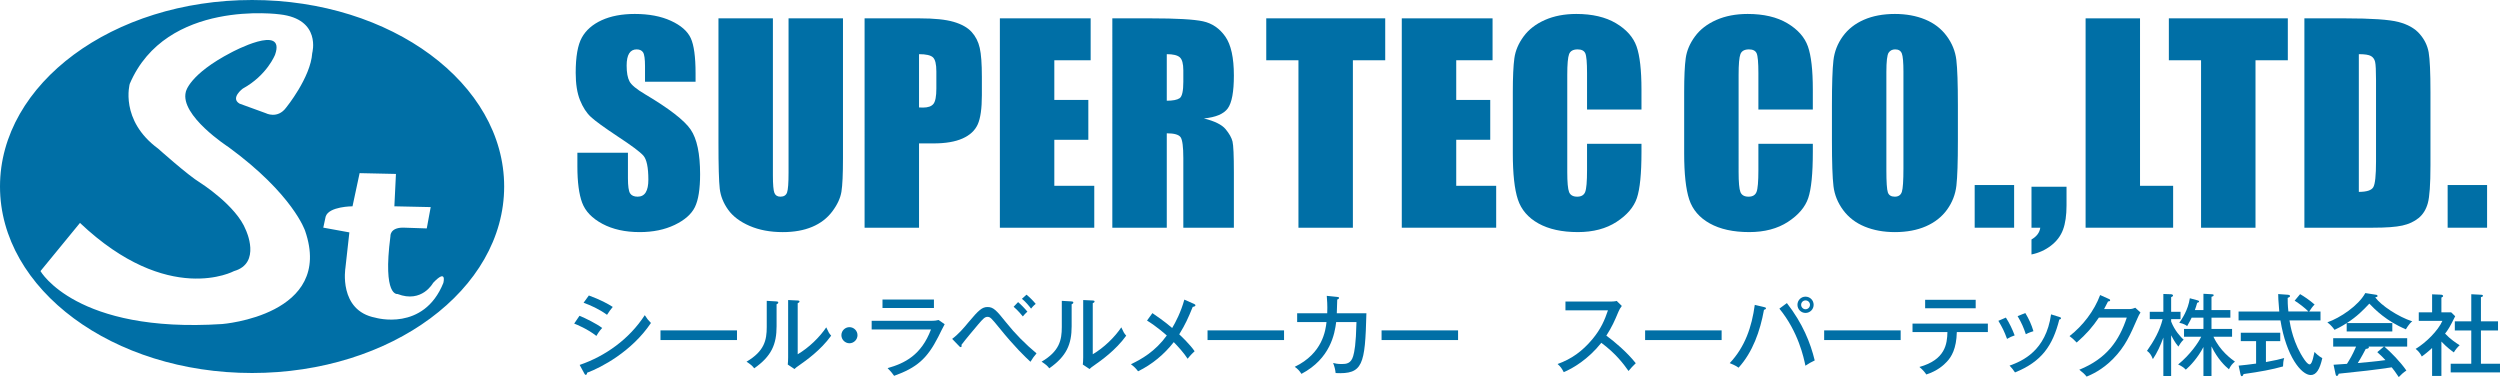 <?xml version="1.0" encoding="utf-8"?>
<!-- Generator: Adobe Illustrator 16.0.0, SVG Export Plug-In . SVG Version: 6.00 Build 0)  -->
<!DOCTYPE svg PUBLIC "-//W3C//DTD SVG 1.1//EN" "http://www.w3.org/Graphics/SVG/1.1/DTD/svg11.dtd">
<svg version="1.1" id="レイヤー_1" xmlns="http://www.w3.org/2000/svg" xmlns:xlink="http://www.w3.org/1999/xlink" x="0px"
	 y="0px" width="335.12px" height="50.547px" viewBox="0 0 335.12 50.547" enable-background="new 0 0 335.12 50.547"
	 xml:space="preserve">
<g>
	<g>
		<path fill="#006FA6" d="M93.24,10.953h-6.777v-2.08c0-0.971-0.088-1.588-0.261-1.854C86.029,6.753,85.74,6.62,85.336,6.62
			c-0.439,0-0.771,0.179-0.997,0.538C84.113,7.517,84,8.06,84,8.788c0,0.937,0.127,1.642,0.381,2.116
			c0.242,0.474,0.93,1.046,2.063,1.716c3.248,1.928,5.294,3.51,6.138,4.747c0.843,1.236,1.265,3.23,1.265,5.98
			c0,2-0.233,3.473-0.701,4.421c-0.469,0.947-1.373,1.741-2.713,2.383c-1.341,0.641-2.9,0.962-4.68,0.962
			c-1.953,0-3.621-0.37-5.002-1.109s-2.285-1.681-2.713-2.825c-0.427-1.144-0.641-2.768-0.641-4.871V20.47h6.777v3.415
			c0,1.051,0.096,1.728,0.286,2.028c0.19,0.301,0.528,0.451,1.015,0.451c0.484,0,0.846-0.191,1.083-0.573
			c0.237-0.381,0.354-0.947,0.354-1.698c0-1.653-0.225-2.733-0.676-3.242c-0.462-0.508-1.6-1.358-3.414-2.548
			c-1.814-1.202-3.016-2.074-3.605-2.617c-0.59-0.543-1.078-1.294-1.465-2.253c-0.387-0.959-0.58-2.184-0.58-3.675
			c0-2.149,0.273-3.721,0.822-4.715c0.549-0.994,1.436-1.771,2.661-2.332c1.225-0.56,2.704-0.841,4.438-0.841
			c1.896,0,3.511,0.307,4.845,0.919c1.335,0.613,2.219,1.384,2.652,2.314c0.434,0.931,0.65,2.511,0.65,4.741V10.953z"/>
		<path fill="#006FA6" d="M113,2.46v18.755c0,2.126-0.068,3.62-0.207,4.481c-0.139,0.861-0.55,1.745-1.231,2.652
			c-0.683,0.907-1.581,1.595-2.695,2.063c-1.115,0.469-2.43,0.702-3.944,0.702c-1.675,0-3.154-0.277-4.438-0.832
			c-1.281-0.555-2.241-1.276-2.877-2.167c-0.635-0.89-1.012-1.828-1.127-2.816s-0.173-3.065-0.173-6.232V2.46h7.298v21.043
			c0,1.225,0.066,2.008,0.199,2.349s0.401,0.512,0.807,0.512c0.461,0,0.759-0.188,0.893-0.564c0.133-0.375,0.199-1.262,0.199-2.661
			V2.46H113z"/>
		<path fill="#006FA6" d="M115.896,2.46h7.35c1.987,0,3.516,0.156,4.585,0.468s1.872,0.763,2.409,1.352s0.901,1.303,1.092,2.141
			c0.191,0.838,0.286,2.135,0.286,3.892v2.444c0,1.792-0.185,3.097-0.555,3.918c-0.37,0.82-1.048,1.45-2.036,1.889
			c-0.988,0.439-2.279,0.659-3.875,0.659h-1.958v11.302h-7.298V2.46z M123.194,7.261v7.142c0.208,0.012,0.387,0.017,0.537,0.017
			c0.67,0,1.136-0.165,1.396-0.494c0.26-0.33,0.39-1.014,0.39-2.054V9.566c0-0.959-0.149-1.583-0.45-1.872
			C124.766,7.406,124.142,7.261,123.194,7.261z"/>
		<path fill="#006FA6" d="M134.031,2.46H146.2v5.616h-4.87v5.321h4.559v5.339h-4.559v6.171h5.355v5.617h-12.654V2.46z"/>
		<path fill="#006FA6" d="M149.105,2.46h5.166c3.443,0,5.775,0.133,6.994,0.398c1.219,0.266,2.213,0.945,2.981,2.037
			c0.769,1.092,1.153,2.834,1.153,5.226c0,2.185-0.271,3.652-0.814,4.403c-0.544,0.751-1.613,1.202-3.207,1.352
			c1.443,0.358,2.414,0.838,2.912,1.439c0.496,0.601,0.806,1.153,0.927,1.655c0.122,0.503,0.183,1.887,0.183,4.152v7.402h-6.777
			v-9.326c0-1.502-0.119-2.433-0.355-2.791c-0.238-0.358-0.859-0.538-1.863-0.538v12.654h-7.299V2.46z M156.404,7.261v6.24
			c0.82,0,1.395-0.113,1.725-0.338c0.328-0.226,0.494-0.956,0.494-2.193V9.428c0-0.89-0.16-1.473-0.478-1.75
			S157.247,7.261,156.404,7.261z"/>
		<path fill="#006FA6" d="M185.686,2.46v5.616h-4.334v22.448h-7.297V8.076h-4.316V2.46H185.686z"/>
		<path fill="#006FA6" d="M187.906,2.46h12.169v5.616h-4.87v5.321h4.559v5.339h-4.559v6.171h5.355v5.617h-12.654V2.46z"/>
		<path fill="#006FA6" d="M220.038,14.68h-7.298V9.803c0-1.418-0.078-2.303-0.233-2.655c-0.156-0.352-0.5-0.527-1.031-0.527
			c-0.601,0-0.982,0.214-1.145,0.641c-0.161,0.428-0.242,1.352-0.242,2.773V23.07c0,1.364,0.081,2.253,0.242,2.669
			c0.162,0.416,0.526,0.625,1.093,0.625c0.543,0,0.898-0.209,1.065-0.626s0.251-1.396,0.251-2.937v-3.528h7.298v1.094
			c0,2.905-0.205,4.965-0.615,6.18c-0.41,1.215-1.317,2.279-2.722,3.194c-1.404,0.914-3.135,1.371-5.191,1.371
			c-2.138,0-3.9-0.388-5.287-1.161c-1.387-0.774-2.305-1.846-2.756-3.216c-0.45-1.369-0.676-3.429-0.676-6.179v-8.199
			c0-2.022,0.069-3.539,0.208-4.55c0.139-1.011,0.552-1.985,1.239-2.92c0.688-0.937,1.641-1.673,2.86-2.21
			c1.219-0.537,2.62-0.806,4.203-0.806c2.149,0,3.923,0.416,5.321,1.247s2.317,1.867,2.757,3.107c0.438,1.241,0.658,3.17,0.658,5.79
			V14.68z"/>
		<path fill="#006FA6" d="M243.006,14.68h-7.297V9.803c0-1.418-0.078-2.303-0.234-2.655c-0.156-0.352-0.5-0.527-1.031-0.527
			c-0.602,0-0.982,0.214-1.145,0.641c-0.162,0.428-0.242,1.352-0.242,2.773V23.07c0,1.364,0.08,2.253,0.242,2.669
			c0.162,0.416,0.525,0.625,1.092,0.625c0.543,0,0.898-0.209,1.066-0.626s0.252-1.396,0.252-2.937v-3.528h7.297v1.094
			c0,2.905-0.205,4.965-0.615,6.18c-0.41,1.215-1.317,2.279-2.721,3.194c-1.404,0.914-3.135,1.371-5.192,1.371
			c-2.138,0-3.899-0.388-5.286-1.161c-1.387-0.774-2.306-1.846-2.757-3.216c-0.45-1.369-0.676-3.429-0.676-6.179v-8.199
			c0-2.022,0.069-3.539,0.208-4.55c0.139-1.011,0.552-1.985,1.239-2.92c0.688-0.937,1.642-1.673,2.86-2.21
			c1.219-0.537,2.62-0.806,4.203-0.806c2.149,0,3.924,0.416,5.322,1.247c1.397,0.831,2.316,1.867,2.756,3.107
			c0.439,1.241,0.658,3.17,0.658,5.79V14.68z"/>
		<path fill="#006FA6" d="M262.451,18.893c0,2.819-0.066,4.816-0.199,5.989c-0.134,1.173-0.55,2.244-1.248,3.215
			c-0.699,0.971-1.645,1.717-2.835,2.236c-1.189,0.52-2.576,0.78-4.16,0.78c-1.501,0-2.851-0.245-4.047-0.737
			c-1.196-0.49-2.157-1.227-2.886-2.209s-1.162-2.052-1.301-3.208c-0.139-1.155-0.207-3.178-0.207-6.066v-4.802
			c0-2.819,0.066-4.816,0.199-5.989s0.549-2.245,1.248-3.215s1.644-1.716,2.834-2.236c1.189-0.52,2.576-0.78,4.159-0.78
			c1.503,0,2.852,0.246,4.048,0.737c1.196,0.491,2.158,1.228,2.886,2.21c0.729,0.982,1.162,2.051,1.301,3.207
			c0.139,1.156,0.208,3.178,0.208,6.067V18.893z M255.153,9.671c0-1.306-0.072-2.141-0.217-2.505
			c-0.145-0.364-0.442-0.546-0.893-0.546c-0.382,0-0.673,0.147-0.875,0.442c-0.202,0.294-0.304,1.164-0.304,2.609v13.104
			c0,1.629,0.066,2.635,0.199,3.016c0.133,0.381,0.442,0.573,0.928,0.573c0.496,0,0.814-0.22,0.953-0.659
			c0.139-0.439,0.208-1.485,0.208-3.137V9.671z"/>
		<path fill="#006FA6" d="M269.989,24.803v5.721h-5.287v-5.721H269.989z"/>
		<path fill="#006FA6" d="M277.014,25.028v2.513c0,1.318-0.156,2.398-0.468,3.242c-0.313,0.844-0.853,1.561-1.621,2.148
			c-0.769,0.59-1.638,0.982-2.608,1.18V32.1c0.693-0.393,1.086-0.918,1.179-1.576h-1.179v-5.496H277.014z"/>
		<path fill="#006FA6" d="M286.866,2.46v22.447h4.438v5.617h-11.734V2.46H286.866z"/>
		<path fill="#006FA6" d="M306.678,2.46v5.616h-4.333v22.448h-7.298V8.076h-4.316V2.46H306.678z"/>
		<path fill="#006FA6" d="M308.899,2.46h5.46c3.524,0,5.908,0.162,7.15,0.485c1.242,0.323,2.187,0.855,2.834,1.595
			c0.647,0.739,1.052,1.563,1.214,2.47c0.161,0.907,0.242,2.69,0.242,5.348v9.828c0,2.52-0.118,4.204-0.355,5.053
			c-0.236,0.85-0.649,1.514-1.239,1.993c-0.589,0.479-1.317,0.815-2.184,1.005c-0.867,0.191-2.173,0.287-3.918,0.287h-9.204V2.46z
			 M316.197,7.261v18.46c1.051,0,1.698-0.21,1.941-0.632c0.242-0.422,0.363-1.569,0.363-3.441V10.745
			c0-1.271-0.04-2.085-0.121-2.444c-0.081-0.358-0.266-0.621-0.555-0.789S316.994,7.261,316.197,7.261z"/>
		<path fill="#006FA6" d="M333.389,24.803v5.721h-5.287v-5.721H333.389z"/>
	</g>
	<g>
		<path fill="#006FA6" d="M77.677,42.332c0.768,0.3,2.303,1.067,3.046,1.632c-0.407,0.419-0.707,0.936-0.779,1.066
			c-1.188-0.936-2.614-1.511-2.975-1.654L77.677,42.332z M77.701,48.917c3.441-1.176,6.645-3.455,8.73-6.669
			c0.313,0.491,0.444,0.647,0.828,1.044c-2.566,3.826-6.668,5.973-8.551,6.668c-0.013,0.107-0.049,0.287-0.192,0.287
			c-0.072,0-0.132-0.071-0.181-0.167L77.701,48.917z M78.936,39.609c1.596,0.588,2.508,1.092,3.203,1.535
			c-0.24,0.265-0.588,0.768-0.768,1.056c-1.115-0.804-2.207-1.271-3.143-1.619L78.936,39.609z"/>
		<path fill="#006FA6" d="M98.792,44.287v1.296H88.537v-1.296H98.792z"/>
		<path fill="#006FA6" d="M104.051,40.401c0.121,0.012,0.276,0.012,0.276,0.156c0,0.119-0.132,0.191-0.228,0.228v2.95
			c0,2.423-0.684,4.018-2.998,5.637c-0.24-0.312-0.408-0.479-1.031-0.887c2.387-1.404,2.71-2.879,2.71-4.643v-3.514L104.051,40.401z
			 M106.93,40.281c0.133,0.013,0.24,0.013,0.24,0.144c0,0.108-0.12,0.156-0.24,0.217v6.848c1.487-0.875,2.927-2.267,3.826-3.609
			c0.324,0.695,0.359,0.768,0.66,1.115c-1.404,1.955-3.395,3.346-4.246,3.945c-0.408,0.288-0.456,0.313-0.672,0.527l-0.899-0.6
			c0.024-0.239,0.048-0.6,0.048-0.936v-7.711L106.93,40.281z"/>
		<path fill="#006FA6" d="M114.946,44.934c0,0.6-0.504,1.08-1.079,1.08c-0.576,0-1.08-0.48-1.08-1.08
			c0-0.611,0.504-1.079,1.08-1.079C114.442,43.855,114.946,44.323,114.946,44.934z"/>
		<path fill="#006FA6" d="M124.797,43.003c0.527,0,0.804-0.048,1.02-0.108l0.815,0.564c-0.155,0.252-0.731,1.439-0.852,1.679
			c-1.499,2.95-2.891,4.149-5.925,5.241c-0.313-0.443-0.443-0.588-0.875-1.031c2.291-0.648,4.521-1.739,5.816-5.182h-7.951v-1.163
			H124.797z M125.192,40.149v1.139h-6.896v-1.139H125.192z"/>
		<path fill="#006FA6" d="M127.634,45.426c0.84-0.624,1.523-1.416,2.183-2.219c1.392-1.668,1.848-2.051,2.566-2.051
			c0.78,0,1.188,0.443,2.471,2.051c1.212,1.523,2.591,2.914,4.09,4.161c-0.24,0.265-0.6,0.756-0.815,1.128
			c-0.72-0.672-2.075-1.943-4.186-4.558c-1.079-1.319-1.199-1.464-1.583-1.464c-0.348,0-0.6,0.276-1.211,0.984
			c-0.372,0.443-1.787,2.11-2.268,2.77c0.012,0.049,0.024,0.084,0.024,0.156s-0.036,0.145-0.144,0.145
			c-0.061,0-0.145-0.072-0.204-0.145L127.634,45.426z M136.473,40.497c0.336,0.275,0.947,0.899,1.248,1.283
			c-0.252,0.204-0.54,0.552-0.611,0.636c-0.108-0.132-0.648-0.804-1.236-1.296L136.473,40.497z M137.601,39.5
			c0.396,0.313,0.936,0.864,1.235,1.236c-0.313,0.24-0.54,0.527-0.624,0.635c-0.239-0.323-0.671-0.863-1.224-1.318L137.601,39.5z"/>
		<path fill="#006FA6" d="M143.604,40.401c0.12,0.012,0.275,0.012,0.275,0.156c0,0.119-0.131,0.191-0.227,0.228v2.95
			c0,2.423-0.684,4.018-2.999,5.637c-0.239-0.312-0.407-0.479-1.031-0.887c2.387-1.404,2.71-2.879,2.71-4.643v-3.514L143.604,40.401
			z M146.482,40.281c0.132,0.013,0.24,0.013,0.24,0.144c0,0.108-0.121,0.156-0.24,0.217v6.848c1.486-0.875,2.926-2.267,3.826-3.609
			c0.323,0.695,0.359,0.768,0.659,1.115c-1.403,1.955-3.394,3.346-4.245,3.945c-0.408,0.288-0.457,0.313-0.672,0.527l-0.9-0.6
			c0.024-0.239,0.049-0.6,0.049-0.936v-7.711L146.482,40.281z"/>
		<path fill="#006FA6" d="M160.076,40.749c0.097,0.036,0.168,0.107,0.168,0.18c0,0.096-0.131,0.18-0.359,0.204
			c-0.611,1.511-1.008,2.374-1.811,3.683c0.252,0.227,1.475,1.391,2.063,2.266c-0.132,0.121-0.539,0.492-0.936,1.008
			c-0.527-0.815-1.247-1.596-1.859-2.23c-1.283,1.643-2.914,2.998-4.785,3.91c-0.324-0.42-0.492-0.588-0.959-0.948
			c1.415-0.671,3.25-1.702,4.809-3.85c-0.203-0.18-1.33-1.188-2.65-2.003l0.721-0.996c0.323,0.217,1.631,1.104,2.65,1.992
			c0.455-0.756,1.175-2.135,1.631-3.803L160.076,40.749z"/>
		<path fill="#006FA6" d="M172.124,44.287v1.296h-10.255v-1.296H172.124z"/>
		<path fill="#006FA6" d="M179.254,39.801c0.145,0.012,0.24,0.035,0.24,0.132c0,0.06-0.047,0.168-0.24,0.216
			c0,0.3-0.012,0.72-0.059,1.847h3.969c-0.18,6.933-0.467,8.192-4.125,8.012c-0.061-0.516-0.133-0.815-0.336-1.354
			c0.275,0.071,0.588,0.143,1.127,0.143c0.611,0,1.26-0.035,1.56-1.055c0.167-0.588,0.372-1.523,0.443-4.569h-2.722
			c-0.192,1.56-0.768,4.894-4.654,6.944c-0.275-0.42-0.479-0.648-0.899-0.947c3.754-1.8,4.138-4.918,4.258-5.997h-3.935v-1.176
			h4.031c0.047-1.091-0.025-1.835-0.061-2.339L179.254,39.801z"/>
		<path fill="#006FA6" d="M195.452,44.287v1.296h-10.255v-1.296H195.452z"/>
		<path fill="#006FA6" d="M209.846,41.6v-1.176h6.057c0.191,0,0.623-0.023,0.814-0.084l0.685,0.672
			c-0.204,0.252-0.324,0.48-0.456,0.779c-0.516,1.236-0.852,2.004-1.619,3.203c1.02,0.73,2.783,2.219,3.945,3.693
			c-0.503,0.504-0.563,0.552-0.971,1.043c-0.66-0.936-1.691-2.326-3.646-3.777c-1.775,2.23-3.813,3.418-5.037,3.934
			c-0.264-0.504-0.42-0.731-0.827-1.092c1.896-0.684,3.31-1.715,4.653-3.31c1.164-1.392,1.667-2.603,2.099-3.886H209.846z"/>
		<path fill="#006FA6" d="M230.78,44.287v1.296h-10.255v-1.296H230.78z"/>
		<path fill="#006FA6" d="M236.496,41.168c0.155,0.035,0.227,0.072,0.227,0.168c0,0.048-0.035,0.144-0.264,0.191
			c-0.516,2.867-1.522,5.686-3.406,7.76c-0.371-0.287-1.031-0.551-1.187-0.611c2.038-2.159,2.962-4.846,3.358-7.808L236.496,41.168z
			 M239.529,40.628c2.123,2.735,3.154,5.313,3.73,7.688c-0.396,0.18-0.888,0.455-1.247,0.707c-0.216-1.055-0.936-4.521-3.49-7.652
			L239.529,40.628z M243.115,40.856c0,0.6-0.479,1.092-1.091,1.092c-0.6,0-1.079-0.492-1.079-1.092s0.479-1.091,1.079-1.091
			C242.637,39.765,243.115,40.256,243.115,40.856z M241.438,40.856c0,0.324,0.264,0.6,0.587,0.6c0.336,0,0.6-0.275,0.6-0.6
			c0-0.323-0.264-0.588-0.6-0.588C241.701,40.268,241.438,40.533,241.438,40.856z"/>
		<path fill="#006FA6" d="M254.78,44.287v1.296h-10.255v-1.296H254.78z"/>
		<path fill="#006FA6" d="M256.369,44.514v-1.139h10.1v1.139h-4.162c-0.049,2.23-0.72,3.334-1.355,3.994
			c-0.384,0.408-1.211,1.199-2.734,1.691c-0.145-0.217-0.384-0.553-0.924-1.008c3.479-0.972,3.719-3.094,3.754-4.678H256.369z
			 M264.837,40.185v1.14h-6.776v-1.14H264.837z"/>
		<path fill="#006FA6" d="M268.885,42.571c0.468,0.721,0.888,1.607,1.176,2.387c-0.336,0.108-0.684,0.265-1.02,0.469
			c-0.385-1.044-0.611-1.487-1.164-2.423L268.885,42.571z M276.057,42.488c0.12,0.036,0.217,0.071,0.217,0.167
			c0,0.133-0.168,0.168-0.229,0.181c-0.888,3.502-2.351,5.637-5.938,7.088c-0.251-0.384-0.432-0.6-0.73-0.911
			c1.763-0.636,4.869-1.991,5.564-6.873L276.057,42.488z M271.487,41.959c0.491,0.804,0.827,1.547,1.091,2.436
			c-0.155,0.047-0.623,0.191-1.02,0.407c-0.264-0.804-0.574-1.547-1.103-2.423L271.487,41.959z"/>
		<path fill="#006FA6" d="M285.418,41.432c0.383,0,0.6-0.096,0.814-0.18l0.696,0.635c-0.192,0.301-0.239,0.408-0.384,0.732
			c-1.008,2.314-1.667,3.826-3.274,5.469c-1.487,1.523-2.962,2.146-3.562,2.398c-0.301-0.371-0.48-0.527-0.984-0.924
			c3.683-1.498,5.338-3.885,6.369-6.992h-3.742c-0.815,1.212-1.667,2.207-2.975,3.347c-0.491-0.491-0.527-0.54-0.959-0.863
			c1.775-1.392,3.298-3.347,4.102-5.505l1.176,0.527c0.06,0.024,0.168,0.072,0.168,0.18c0,0.12-0.18,0.156-0.288,0.156
			c-0.12,0.252-0.192,0.396-0.528,1.02H285.418z"/>
		<path fill="#006FA6" d="M291.037,50.403h-1.044v-5.156c-0.372,1.043-0.827,2.026-1.403,2.89c-0.264-0.636-0.443-0.852-0.791-1.103
			c0.923-1.309,1.727-2.711,2.098-4.258h-1.727v-0.984h1.823v-2.387l1.019,0.037c0.121,0,0.276,0.059,0.276,0.167
			c0,0.097-0.036,0.12-0.251,0.228v1.955h1.259v0.984h-1.259v0.323c0.479,1.235,1.259,2.039,1.678,2.446
			c-0.119,0.084-0.299,0.229-0.707,0.912c-0.455-0.516-0.828-1.248-0.971-1.512V50.403z M296.445,50.403h-1.079v-3.886
			c-0.731,1.415-1.787,2.555-2.362,3.034c-0.324-0.323-0.624-0.516-1.031-0.695c1.606-1.295,2.746-2.963,3.094-3.718h-2.303v-1.044
			h2.603v-1.511h-1.583c-0.061,0.144-0.229,0.479-0.6,1.128c-0.432-0.336-0.912-0.408-1.056-0.432
			c0.323-0.48,1.175-1.668,1.415-3.299l1.02,0.275c0.132,0.037,0.216,0.072,0.216,0.156c0,0.107-0.12,0.145-0.252,0.18
			c-0.12,0.456-0.18,0.588-0.312,0.972h1.151v-2.183l1.103,0.061c0.156,0.012,0.265,0.012,0.265,0.131
			c0,0.12-0.084,0.145-0.288,0.217v1.774h2.531v1.02h-2.531v1.511h2.759v1.044h-2.495c0.888,1.919,2.398,2.986,2.879,3.334
			c-0.348,0.288-0.564,0.54-0.804,1.032c-0.528-0.433-1.511-1.368-2.339-3.07V50.403z"/>
		<path fill="#006FA6" d="M306.719,39.513c0.084,0.013,0.252,0.036,0.252,0.168c0,0.12-0.084,0.155-0.313,0.252
			c0,0.407,0,0.972,0.096,1.823h2.688c-0.516-0.516-1.212-1.044-1.848-1.451l0.732-0.876c0.503,0.288,1.259,0.792,1.942,1.392
			c-0.288,0.275-0.504,0.611-0.72,0.936h1.512v1.188h-4.162c0.119,0.719,0.516,3.13,2.027,5.301c0.323,0.467,0.563,0.6,0.659,0.6
			c0.228,0,0.348-0.372,0.456-0.744c0.047-0.144,0.18-0.791,0.215-0.924c0.145,0.156,0.553,0.576,1.044,0.828
			c-0.336,1.512-0.815,2.268-1.547,2.268c-1.259,0-3.274-2.483-4.065-7.328h-5.613v-1.188h5.457
			c-0.133-1.668-0.145-1.848-0.145-2.339L306.719,39.513z M303.744,48.532c1.26-0.228,1.859-0.371,2.447-0.539
			c-0.109,0.336-0.156,0.768-0.156,1.127c-1.488,0.42-3.047,0.708-5.277,1.02c-0.084,0.18-0.145,0.288-0.252,0.288
			s-0.145-0.144-0.168-0.228l-0.252-1.188c0.672-0.061,1.391-0.145,2.339-0.275v-3.012h-2.051v-1.127h5.289v1.127h-1.919V48.532z"/>
		<path fill="#006FA6" d="M320.686,43.303v1.127h-6.117v-1.115c-0.756,0.492-1.283,0.732-1.631,0.899
			c-0.107-0.155-0.432-0.611-0.959-1.007c1.703-0.588,4.161-2.23,5.085-3.922l1.451,0.228c0.108,0.013,0.192,0.084,0.192,0.168
			c0,0.096-0.084,0.132-0.313,0.18c0.779,1.079,3.094,2.614,4.965,3.214c-0.42,0.289-0.827,1.02-0.852,1.068
			c-2.626-1.092-4.186-2.699-4.904-3.442c-0.84,0.888-1.607,1.69-3.011,2.603H320.686z M312.806,48.892
			c0.204-0.013,1.644-0.108,1.799-0.12c0.384-0.611,0.696-1.104,1.224-2.314h-3.07v-1.127h9.918v1.127h-3.059
			c0.852,0.731,2.16,2.051,2.951,3.214c-0.396,0.252-0.72,0.552-1.02,0.876c-0.479-0.732-0.684-0.984-0.947-1.308
			c-0.768,0.12-2.543,0.36-3.311,0.444c-0.6,0.071-3.25,0.348-3.789,0.407c-0.061,0.168-0.108,0.3-0.265,0.3
			c-0.096,0-0.132-0.119-0.155-0.216L312.806,48.892z M319.559,46.458h-2.051c0.012,0.023,0.035,0.06,0.035,0.096
			c0,0.18-0.287,0.204-0.42,0.216c-0.107,0.216-0.6,1.151-1.067,1.896c1.128-0.108,2.603-0.229,3.706-0.396
			c-0.287-0.312-0.527-0.563-1.092-1.066L319.559,46.458z"/>
		<path fill="#006FA6" d="M327.264,50.391h-1.246v-3.742c-0.6,0.564-1.044,0.888-1.38,1.14c-0.252-0.516-0.516-0.768-0.827-1.02
			c1.391-0.839,2.998-2.435,3.586-3.754h-3.166v-1.151h1.787v-2.41l1.211,0.047c0.156,0.013,0.264,0.084,0.264,0.181
			c0,0.096-0.132,0.155-0.229,0.204v1.979h1.309l0.539,0.527c-0.707,1.428-0.924,1.775-1.355,2.327
			c0.708,0.756,1.5,1.271,1.955,1.56c-0.275,0.239-0.611,0.647-0.779,0.959c-0.264-0.191-0.924-0.66-1.668-1.451V50.391z
			 M329.063,44.298v-1.224h2.206v-3.633l1.367,0.071c0.097,0,0.192,0.036,0.192,0.132c0,0.107-0.084,0.145-0.264,0.191v3.238h2.29
			v1.224h-2.29v4.462h2.555v1.163h-6.608V48.76h2.758v-4.462H329.063z"/>
	</g>
	<path fill="#006FA6" d="M33.791,0C15.131,0,0,11.192,0,25c0,13.807,15.131,25,33.791,25c18.658,0,33.791-11.193,33.791-25
		C67.582,11.192,52.449,0,33.791,0z M41.854,7.115c-0.215,3.28-3.494,7.306-3.494,7.306c-1.168,1.587-2.756,0.742-2.756,0.742
		l-3.494-1.272c-1.271-0.741,0.426-2.009,0.426-2.009c3.281-1.802,4.339-4.555,4.339-4.555c1.483-4.234-5.824-0.319-5.824-0.319
		c-5.716,2.965-6.14,5.297-6.14,5.297c-0.846,3.175,5.717,7.408,5.717,7.408c8.682,6.354,10.271,11.228,10.271,11.228
		c3.918,11.328-11.117,12.495-11.117,12.495C10.19,44.708,5.426,36.34,5.426,36.34l5.295-6.459
		c11.858,11.223,20.648,6.459,20.648,6.459c3.706-1.059,1.587-5.507,1.587-5.507c-1.27-3.28-6.142-6.354-6.142-6.354
		c-1.588-0.952-5.611-4.552-5.611-4.552c-5.188-3.813-3.812-8.685-3.812-8.685C22.264-0.19,37.511,1.926,37.511,1.926
		C43.123,2.563,41.854,7.115,41.854,7.115z M59.43,37.928c-2.646,6.564-9.107,4.658-9.107,4.658
		c-4.977-0.953-4.021-6.672-4.021-6.672l0.53-4.763l-3.497-0.637l0.318-1.479c0.423-1.38,3.601-1.38,3.601-1.38l0.951-4.446
		l4.871,0.107l-0.211,4.339l4.869,0.106l-0.527,2.859l-3.176-0.106c-1.801,0-1.696,1.166-1.696,1.166
		c-1.06,8.152,0.952,7.729,0.952,7.729c3.285,1.271,4.765-1.482,4.765-1.482C59.957,35.915,59.43,37.928,59.43,37.928z"/>
</g>
</svg>
